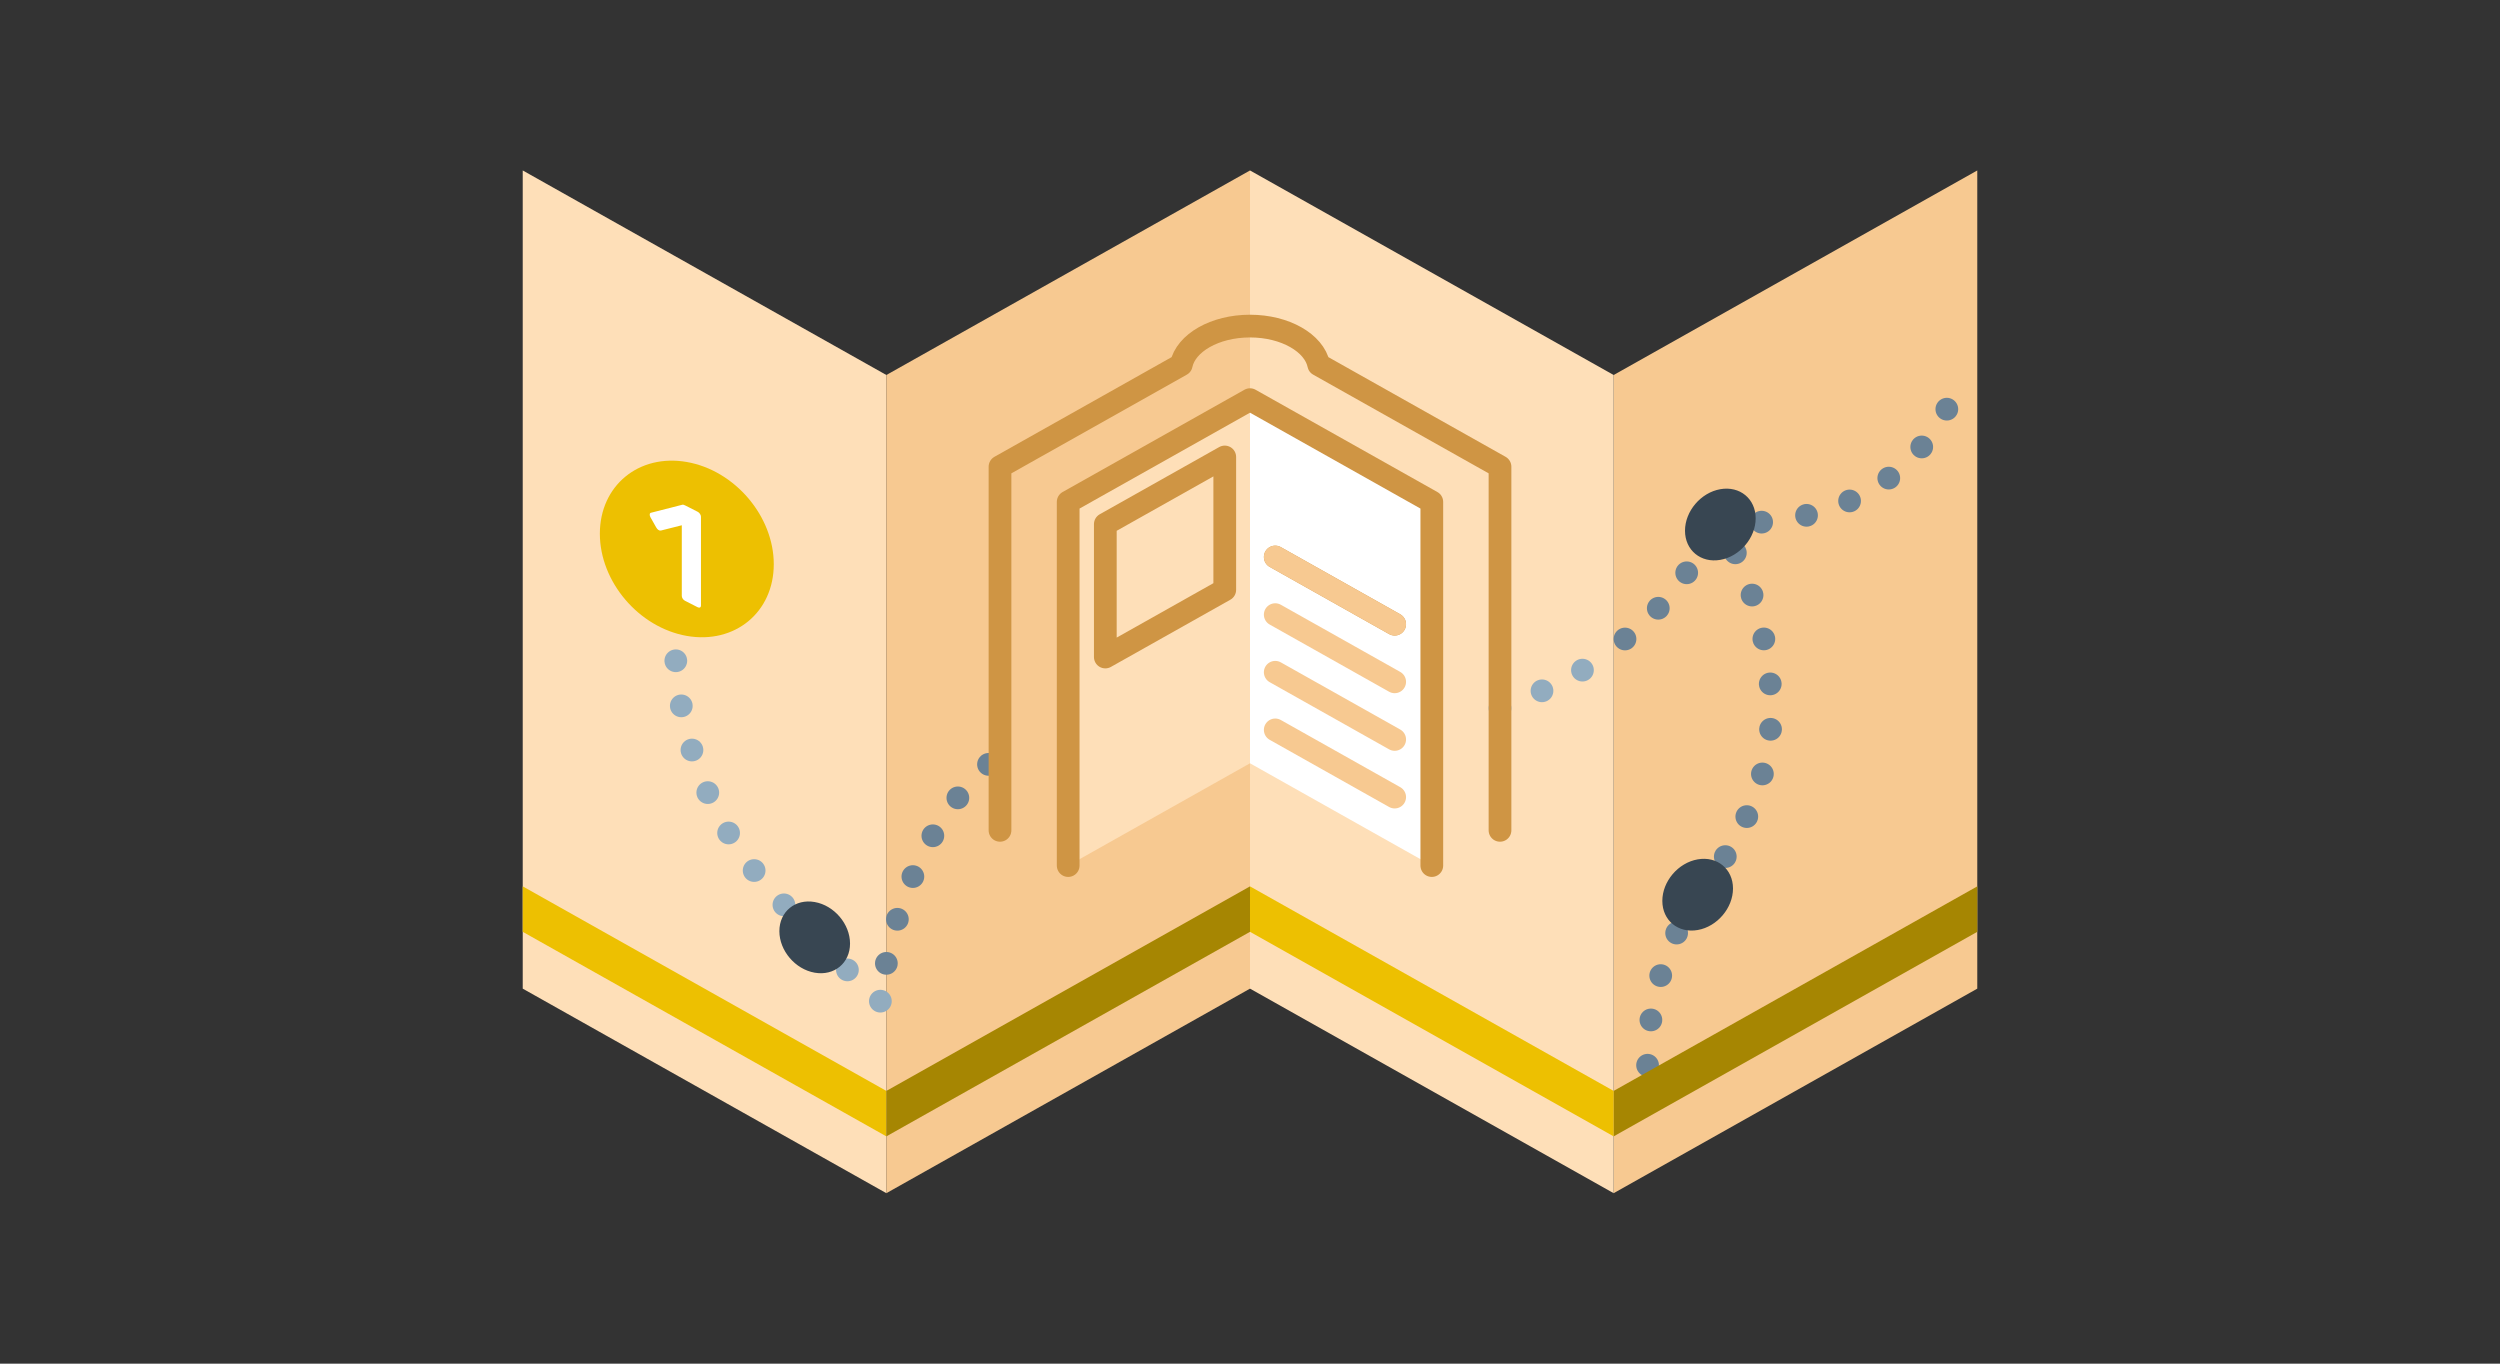 <svg height="120" viewBox="0 0 220 120" width="220" xmlns="http://www.w3.org/2000/svg"><rect x="0" y="0" width="220" height="120" fill="#333333" stroke="none"/><g fill="none" fill-rule="evenodd" transform="translate(46 15)"><path d="m0 0v72l32 18v-72z" fill="#fedfb8"/><path d="m64 0-32 18v72l32-18z" fill="#f7c991"/><path d="m128 0-31.999 18v72l31.999-18z" fill="#f7c991"/><path d="m64 0v72l32 18v-72z" fill="#fedfb8"/><g transform="translate(0 13)"><g stroke-linecap="round" stroke-width="2"><path d="m97.001 28.231c3.094-1.835 8.389-10.074 8.389-10.074s4.489 6.964 4.489 16.4c0 8.979-6.484 16.175-6.484 16.175s-5.455 7.615-4.232 18.027" stroke="#6b8295" stroke-dasharray="0 4"/><path d="m86 34.321c4.93-1.834 8.159-3.78 10-5.09" stroke="#92acbf" stroke-dasharray="0 4"/><path d="m54.012 33.892c4.134-.321 7.367-.389 9.988-.317" stroke="#6b8295" stroke-dasharray="0 4"/><path d="m32 56.775s1.894-11.567 9.593-18.044" stroke="#6b8295" stroke-dasharray="0 4"/><path d="m13.459 26.15c-.358 5.97.817 16.612 9.627 25.583 1.26 1.128 6.669 7.076 8.582 8.528" stroke="#92acbf" stroke-dasharray="0 4"/></g><path d="m48 16.169v32l16-9v-32z" fill="#fedfb8"/><path d="m80 16.169v32l-16-9v-32z" fill="#fedfb8"/><path d="m80 16.169v32l-16-9v-32z" fill="#fff"/><path d="m106.504 50.187c0 1.717-1.392 3.354-3.109 3.655-1.718.302-3.11-.846-3.11-2.564 0-1.717 1.392-3.353 3.11-3.654 1.717-.302 3.109.846 3.109 2.563" fill="#384652"/><path d="m28.803 55.033c0-1.717-1.392-3.354-3.109-3.655-1.718-.302-3.11.846-3.11 2.564 0 1.717 1.392 3.354 3.11 3.655 1.717.301 3.109-.847 3.109-2.564" fill="#384652"/><path d="m22.092 21.651c0-4.227-3.426-8.254-7.652-8.996-4.227-.741-7.653 2.084-7.653 6.31 0 4.227 3.426 8.254 7.653 8.996 4.226.742 7.652-2.083 7.652-6.31" fill="#edc001"/><path d="m48 48.169v-32l16-9 16 9v32" stroke="#cf9544" stroke-linecap="round" stroke-linejoin="round" stroke-width="2"/><path d="m66.221 21.016 10.511 5.913" stroke="#cf9544" stroke-linecap="round" stroke-linejoin="round" stroke-width="2"/><path d="m66.221 26.088 10.511 5.913" stroke="#f7c991" stroke-linecap="round" stroke-linejoin="round" stroke-width="2"/><path d="m66.221 31.159 10.511 5.912" stroke="#f7c991" stroke-linecap="round" stroke-linejoin="round" stroke-width="2"/><path d="m66.221 36.231 10.511 5.912" stroke="#f7c991" stroke-linecap="round" stroke-linejoin="round" stroke-width="2"/><path d="m32 72-32-18v-4l32 18z" fill="#edc001"/><path d="m32 72 32-18v-4l-32 18z" fill="#a68602"/><path d="m96 72 32-18v-4l-32 18z" fill="#a68602"/><path d="m96 72-32-18v-4l32 18z" fill="#edc001"/><path d="m105.39 18.157c-2.05-.761 15.627 2.858 21.174-13.033" stroke="#6b8295" stroke-dasharray="0 4" stroke-linecap="round" stroke-width="2"/><path d="m108.499 17.612c0 1.717-1.392 3.354-3.109 3.655-1.718.301-3.11-.846-3.11-2.564 0-1.717 1.392-3.354 3.11-3.655 1.717-.301 3.109.847 3.109 2.564" fill="#384652"/><path d="m86 45.07v-32l-15.951-8.973c-.403-1.92-2.954-3.402-6.049-3.402s-5.646 1.482-6.049 3.402l-15.951 8.973v32" stroke="#cf9544" stroke-linecap="round" stroke-linejoin="round" stroke-width="2"/><path d="m66.221 21.016 10.511 5.913" stroke="#f7c991" stroke-linecap="round" stroke-linejoin="round" stroke-width="2"/><path d="m51.268 18.126 10.511-5.913v11.692l-10.511 5.913z" stroke="#cf9544" stroke-linecap="round" stroke-linejoin="round" stroke-width="2"/><path d="m14.289 24.874c-.089-.045-.16-.109-.212-.191-.053-.083-.079-.164-.079-.245v-6.215l-1.844.466c-.073.011-.146-.007-.218-.056-.073-.05-.138-.124-.194-.225l-.511-.907c-.047-.097-.066-.182-.053-.256.012-.073.053-.116.127-.127l2.717-.695c.049-.016.098-.015.146.002.048.016.101.039.158.068l1.067.542c.081.041.15.105.207.189.056.085.085.168.085.248v7.823c0 .08-.029.134-.085.161-.057.027-.126.021-.207-.02z" fill="#fff"/></g></g></svg>
